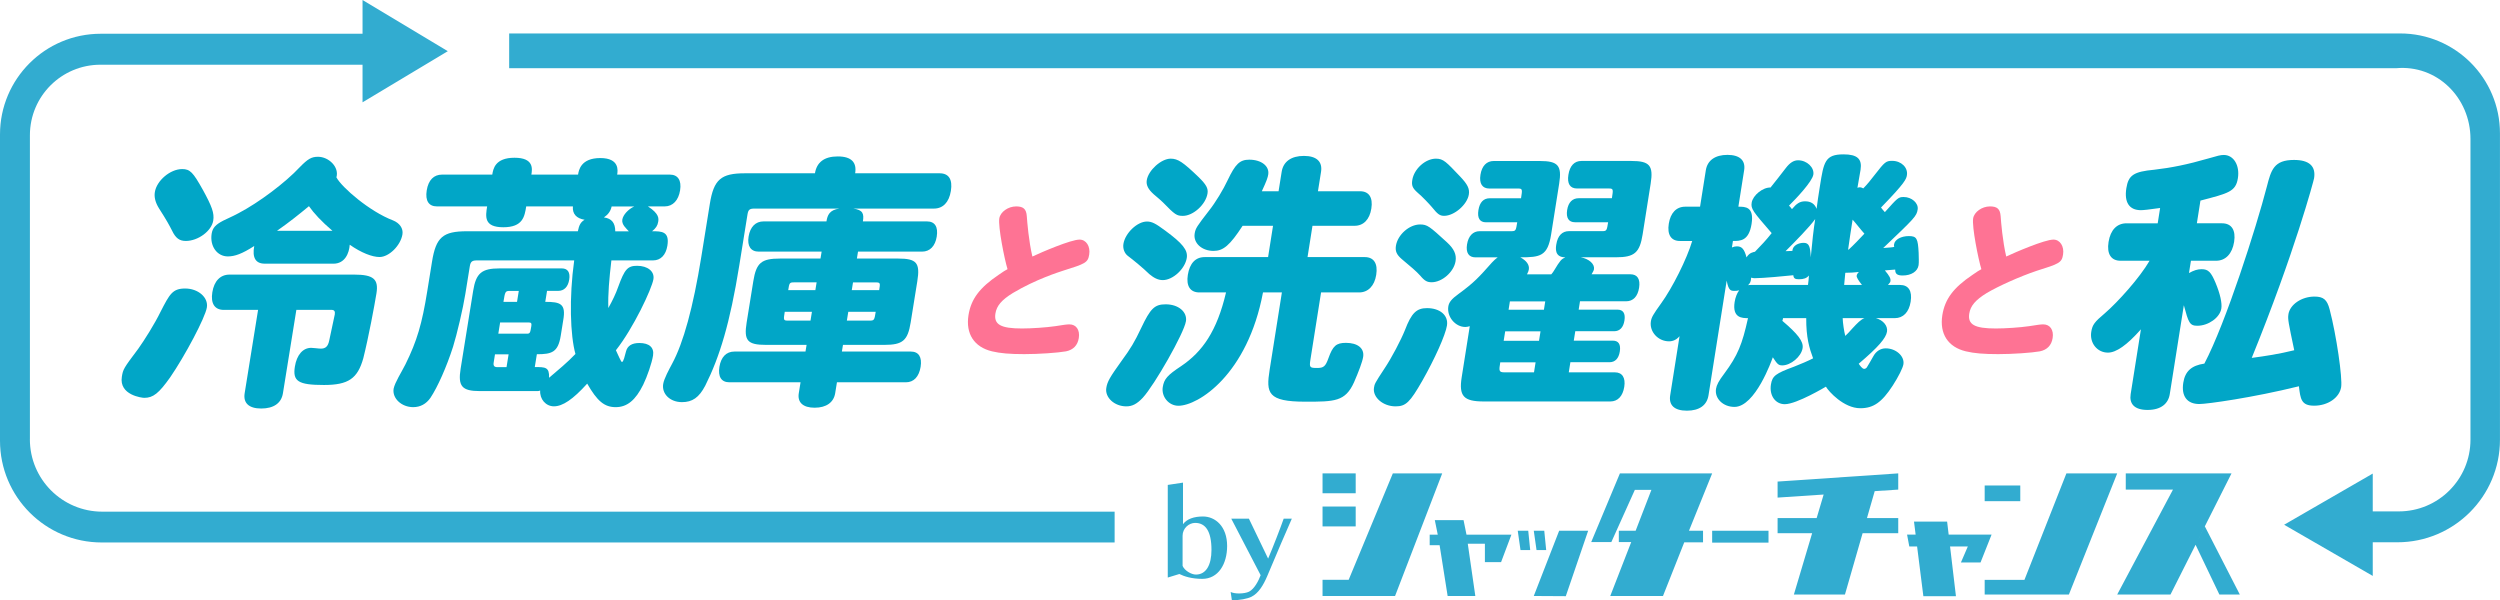 <?xml version="1.0" encoding="UTF-8"?>
<svg id="_レイヤー_2" data-name="レイヤー 2" xmlns="http://www.w3.org/2000/svg" viewBox="0 0 662.89 159.17">
  <defs>
    <style>
      .cls-1 {
        fill: #fe7394;
      }

      .cls-2 {
        fill: #01a6c7;
      }

      .cls-3 {
        fill: #32acd0;
      }
    </style>
  </defs>
  <g id="_レイヤー_1-2" data-name="レイヤー 1">
    <g>
      <rect class="cls-3" x="350.68" y="125.52" width="8.79" height="5.27"/>
      <rect class="cls-3" x="350.68" y="134.31" width="8.79" height="5.27"/>
      <polygon class="cls-3" points="369.32 125.52 357.61 153.73 350.68 153.73 350.68 158.03 369.91 158.03 382.41 125.52 369.32 125.52"/>
      <polygon class="cls-3" points="388.07 137.92 380.45 137.92 381.23 141.77 379.09 141.77 379.09 144.56 381.72 144.56 383.85 158.03 391.19 158.03 389.19 144.17 393.73 144.17 393.73 149.05 398.02 149.05 400.76 141.77 388.85 141.77 388.07 137.92"/>
      <polygon class="cls-3" points="402.44 140.73 403.17 145.85 405.74 145.85 405.22 140.73 402.44 140.73"/>
      <polygon class="cls-3" points="409.98 145.85 409.47 140.73 406.69 140.73 407.42 145.85 409.98 145.85"/>
      <polygon class="cls-3" points="406.69 158.03 415.18 158.08 421.11 140.73 413.42 140.73 406.69 158.03"/>
      <polygon class="cls-3" points="453.99 125.52 429.53 125.52 421.92 143.73 427.26 143.73 433.49 129.89 437.88 129.89 433.7 140.73 429.24 140.73 429.24 143.73 432.53 143.73 426.97 158.03 440.95 158.03 446.59 143.8 451.57 143.8 451.57 140.73 447.84 140.73 453.99 125.52"/>
      <rect class="cls-3" x="453.99" y="140.73" width="14.94" height="3.15"/>
      <polygon class="cls-3" points="471.34 131.94 483.55 131.13 481.7 137.36 471.34 137.36 471.34 141.38 480.5 141.38 475.66 157.64 489.2 157.64 493.88 141.38 503.33 141.38 503.33 137.36 495.04 137.36 497.09 130.23 503.33 129.82 503.33 125.52 471.34 127.69 471.34 131.94"/>
      <polygon class="cls-3" points="516.7 141.75 516.29 138.31 507.51 138.31 507.94 141.75 505.67 141.75 506.26 144.9 508.33 144.9 509.99 158.08 518.63 158.08 517.07 144.9 521.78 144.9 519.95 149.14 525.15 149.14 528.08 141.75 516.7 141.75"/>
      <rect class="cls-3" x="526.25" y="128.73" width="9.44" height="4.16"/>
      <polygon class="cls-3" points="547.92 125.52 536.79 153.76 526.25 153.76 526.25 157.64 548.58 157.64 561.39 125.52 547.92 125.52"/>
      <polygon class="cls-3" points="593.9 157.64 584.63 139.57 582.34 144.1 591.7 125.52 563.66 125.52 563.66 129.82 576.18 129.82 561.39 157.64 575.52 157.64 582.17 144.45 588.48 157.64 593.9 157.64"/>
      <path class="cls-3" d="M309.64,153.13v-24.55l4.04-.61v11.02c1.03-1.39,2.91-2.04,5.3-2.04,3.26,0,6.4,2.62,6.4,7.82,0,4.81-2.36,8.72-6.59,8.72-2.78,0-4.81-.65-6.07-1.29l-3.07.94ZM313.58,150.06c.48,1.2,2.29,2.29,3.52,2.29,2.71,0,4.13-2.55,4.13-6.53,0-5.04-1.62-7.17-4.33-7.17-1.65,0-3.33,1.42-3.33,3.42v7.98Z"/>
      <path class="cls-3" d="M326.5,137.52h4.65l5.1,10.6c1.23-2.87,3.36-8.37,4.13-10.6h2.16c-1.2,2.65-4.2,9.72-6.53,15.25-1.03,2.42-2.33,4.55-4.17,5.46-1.1.55-3.2.94-5.2.94l-.32-2.2c.61.29,1.42.39,2.23.39,1.07,0,2.07-.19,2.65-.48,1.42-.74,2.49-2.84,3.07-4.36l-7.79-14.99Z"/>
      <path class="cls-1" d="M523.19,57.91c.27-1.7,2.33-3.18,4.47-3.18,1.92,0,2.68.7,2.82,2.57.12,1.7.52,6.62,1.48,10.72,2.4-1.13,10.21-4.49,12.52-4.49,1.74,0,2.9,1.79,2.55,3.97-.34,2.18-1.04,2.44-7,4.31-4.42,1.48-10.24,4.1-13.22,5.88-2.99,1.83-4.33,3.4-4.65,5.45-.46,2.92,1.42,3.96,7.04,3.96,2.53,0,6.4-.26,8.81-.61,2.23-.35,3.04-.48,3.78-.48,1.79,0,2.82,1.48,2.48,3.62-.3,1.92-1.46,3.14-3.39,3.53-2.15.39-7.22.74-11.06.74s-6.42-.22-8.56-.74c-4.74-1.13-7.02-4.66-6.24-9.59.68-4.27,2.94-7.28,7.97-10.67,1.03-.74,1.95-1.31,2.38-1.52-.83-2.74-2.53-11.24-2.18-13.46Z"/>
      <path class="cls-1" d="M264.97,57.91c.27-1.7,2.33-3.18,4.47-3.18,1.92,0,2.68.7,2.82,2.57.12,1.7.52,6.62,1.48,10.72,2.4-1.13,10.21-4.49,12.52-4.49,1.74,0,2.9,1.79,2.55,3.96-.34,2.18-1.04,2.44-7,4.31-.93.31-7.21,2.28-13.22,5.88-2.99,1.83-4.33,3.4-4.65,5.45-.46,2.92,1.42,3.97,7.04,3.97,2.53,0,6.4-.26,8.81-.61,2.23-.35,3.04-.48,3.78-.48,1.79,0,2.82,1.48,2.48,3.62-.3,1.92-1.46,3.14-3.39,3.53-2.15.39-7.22.74-11.06.74s-6.42-.22-8.56-.74c-4.74-1.13-7.02-4.66-6.24-9.59.68-4.27,2.94-7.28,7.97-10.68,1.03-.74,1.95-1.31,2.38-1.52-.83-2.74-2.53-11.24-2.18-13.46Z"/>
      <path class="cls-2" d="M304.12,58.74c1.29,0,2.28.5,4.78,2.36,4.68,3.43,6.11,5.22,5.78,7.3-.45,2.86-3.65,5.87-6.37,5.87-1.22,0-2.34-.57-3.54-1.57-1.61-1.57-4.2-3.72-5.74-4.87-.83-.64-1.35-1.86-1.15-3.15.45-2.86,3.66-5.94,6.23-5.94ZM314.45,85.21c-.5,3.15-8.33,16.89-11.43,20.25-1.55,1.65-2.8,2.29-4.37,2.29-3.15,0-5.71-2.36-5.31-4.87.27-1.72.95-2.86,4.08-7.23,2.37-3.22,3.44-5.01,5.16-8.66,2.47-5.22,3.57-6.3,6.51-6.3,3.36,0,5.76,2,5.37,4.51ZM310.41,42.07c1.93,0,3.29.93,7.39,4.87,2.04,2,2.6,3.01,2.38,4.36-.46,2.93-3.8,5.94-6.52,5.94-1.65,0-2.1-.29-5.3-3.58-.43-.43-1.25-1.14-2.45-2.15-1.44-1.29-2.05-2.43-1.84-3.72.42-2.65,3.84-5.72,6.34-5.72ZM329.48,59.88c-3.4,5.22-5.13,6.65-7.71,6.65-3.08,0-5.39-2.07-5-4.58.23-1.43.59-1.93,3.74-6.01,1.78-2.22,3.92-5.8,5.01-8.16,2.04-4.29,3.22-5.44,5.73-5.44,3.22,0,5.38,1.72,5.03,3.93-.12.79-.4,1.65-1.7,4.44h4.44l.82-5.15c.43-2.72,2.53-4.22,5.89-4.22s4.98,1.5,4.55,4.22l-.82,5.15h11.16c2.36,0,3.46,1.65,3,4.58-.46,2.93-2.09,4.58-4.45,4.58h-11.16l-1.31,8.3h15.17c2.43,0,3.52,1.72,3.04,4.72-.46,2.93-2.17,4.65-4.53,4.65h-10.09l-2.81,17.74c-.34,2.15-.22,2.29,1.78,2.29,1.72,0,2.21-.43,2.98-2.58,1.17-3.29,2.08-4.08,4.65-4.08,3.08,0,4.92,1.43,4.56,3.72-.22,1.36-1.2,3.93-2.42,6.73-2.32,5.15-5.18,5.15-12.91,5.15-10.02,0-10.44-2.29-9.47-8.44l3.25-20.53h-5.01c-4.1,21.82-17.21,30.05-22.43,30.05-2.58,0-4.55-2.43-4.15-4.94.34-2.15,1.21-3.15,4.89-5.58,5.61-3.79,9.47-9.23,11.89-19.53h-7.08c-2.43,0-3.52-1.72-3.05-4.65.49-3.08,2.04-4.72,4.47-4.72h16.81l1.31-8.3h-8.09Z"/>
      <path class="cls-2" d="M383.67,64.25c1.87,1.72,2.57,3.22,2.28,5.01-.45,2.86-3.6,5.58-6.32,5.58-1.15,0-1.82-.29-3.02-1.72-1.09-1.22-2.55-2.43-4.95-4.44-1.32-1.14-1.75-2.07-1.52-3.51.46-2.93,3.54-5.65,6.4-5.65,1.93,0,2.5.5,7.12,4.72ZM383.68,86.28c-.41,2.58-3.28,8.94-6.54,14.67-3.27,5.72-4.37,6.8-7.09,6.8-3.36,0-6.13-2.43-5.73-4.94.16-1,.18-1.14,2.82-5.15,1.87-2.79,4.34-7.51,5.4-10.16,1.72-4.51,3.06-5.8,5.85-5.8,3.43,0,5.7,1.93,5.28,4.58ZM387.15,46.79c1.96,2.07,2.57,3.22,2.32,4.79-.42,2.65-3.83,5.65-6.55,5.65-1.14,0-1.72-.43-3.22-2.29-.72-.86-2.62-2.86-3.82-3.86-1.38-1.22-1.63-1.93-1.4-3.36.46-2.93,3.47-5.65,6.26-5.65,2,0,2.73.86,6.41,4.72ZM415.98,98.73h12.24c1.93,0,2.85,1.43,2.46,3.86-.39,2.43-1.68,3.86-3.69,3.86h-33.56c-5.37,0-6.64-1.43-5.85-6.44l2.14-13.52c-.52.14-.82.21-1.18.21-2.65,0-4.94-2.72-4.51-5.44.18-1.14.89-2,2.67-3.29,4.21-3.08,5.42-4.44,8.91-8.37.52-.57,1.02-1,1.5-1.36h-5.87c-1.79,0-2.6-1.22-2.25-3.43s1.56-3.51,3.35-3.51h8.44c1.15,0,1.18-.22,1.52-2.36h-8.3c-1.65,0-2.32-1.14-1.99-3.22s1.36-3.15,3-3.15h8.3c.36-2.29.41-2.58-.74-2.58h-7.66c-1.86,0-2.73-1.29-2.36-3.65s1.65-3.65,3.51-3.65h12.23c4.87,0,5.89,1.22,5.13,6.01l-2.13,13.45c-.92,5.8-2.9,6.08-8.19,6.08,1.65.86,2.47,2,2.28,3.22-.06.36-.17.64-.49,1.29h6.44c.35-.43.53-.64.73-1,1.65-2.72,1.91-3.01,2.99-3.51-2.93,0-2.54-2.5-2.39-3.43.36-2.29,1.56-3.51,3.35-3.51h8.87c1.14,0,1.18-.22,1.52-2.36h-8.8c-1.64,0-2.39-1.14-2.07-3.22s1.43-3.15,3.07-3.15h8.8c.36-2.29.41-2.58-.74-2.58h-8.51c-1.86,0-2.66-1.29-2.28-3.65.37-2.36,1.58-3.65,3.44-3.65h13.24c4.87,0,5.89,1.22,5.13,6.01l-2.13,13.45c-.77,4.87-2.18,6.08-7.04,6.08h-9.37c2.22.43,3.72,1.79,3.51,3.15-.06.36-.26.72-.64,1.36h10.3c1.86,0,2.66,1.29,2.3,3.58-.36,2.29-1.57,3.58-3.43,3.58h-12.24l-.35,2.22h10.3c1.5,0,2.13,1,1.84,2.86s-1.24,2.86-2.74,2.86h-10.3l-.4,2.5h10.37c1.5,0,2.13,1,1.84,2.86s-1.24,2.86-2.74,2.86h-10.37l-.42,2.65ZM400.01,82.13h9.37l.35-2.22h-9.37l-.35,2.22ZM398.71,90.36h9.37l.4-2.5h-9.37l-.4,2.5ZM406.75,98.73l.42-2.65h-9.37c-.35,2.22-.42,2.65,1.16,2.65h7.8Z"/>
      <path class="cls-2" d="M459.23,65.61c.53-.21.9-.29,1.33-.29,1.29,0,1.96.72,2.54,2.93.78-1.29,1.72-1.36,2.24-1.5,1.54-1.57,3.09-3.22,4.43-4.94-5.02-5.8-5.56-6.44-5.3-8.08.31-1.93,2.94-4.08,5-4.01,1.25-1.57,2.68-3.36,4.04-5.15,1.09-1.43,2.12-2.07,3.26-2.07,2.36,0,4.34,1.93,4.05,3.79s-4.5,6.3-6.45,8.23c.31.29.54.64.78.93,1.24-1.5,2.12-2.07,3.48-2.07,1.5,0,2.55.64,3.05,2,.2-1.72.53-3.79.88-6.01,1.02-6.44,1.34-8.44,6.27-8.44,3.65,0,4.96,1.22,4.51,4.08-.11.72-.72,4.08-.83,4.79.23-.07.38-.14.59-.14.36,0,.69.14.96.29.93-.93,2.17-2.43,3.08-3.65,2.61-3.36,2.94-3.65,4.58-3.65,2.43,0,4.22,1.79,3.91,3.79-.16,1-.38,1.93-6.87,8.59.29.43.66.79,1.02,1.22,3.39-3.79,3.57-4.01,5-4.01,2.15,0,3.96,1.65,3.7,3.29-.28,1.79-.71,2.22-9.13,10.23,1.74-.14,2.24-.14,2.91-.29-.1-.29-.06-.5-.03-.72.19-1.22,1.84-2.15,3.92-2.15s2.4.64,2.59,4.44c.02,1.22.1,2.5-.02,3.29-.26,1.65-1.93,2.72-4.22,2.72-1.43,0-2.01-.43-1.97-1.57l-2.75.22c1.26,1.5,1.59,2.15,1.48,2.86-.05.29-.22.5-.66,1h3.22c2.22,0,3.26,1.57,2.8,4.44-.44,2.79-1.98,4.36-4.2,4.36h-5.01c1.98.57,3.18,2.07,2.94,3.58-.27,1.72-2.29,4.08-7.5,8.51.29.43.93,1.36,1.43,1.36.21,0,.44-.07.7-.36.38-.57,1.18-2,1.76-3.01.7-1.29,1.9-2.07,3.26-2.07,2.72,0,5.04,2.07,4.7,4.22-.16,1-1.31,3.29-2.83,5.65-2.93,4.51-5.17,6.01-8.61,6.01-4.36,0-8.38-4.44-9.11-5.72,0,0-7.75,4.65-10.9,4.65-2.5,0-4.14-2.29-3.68-5.22.36-2.29,1.25-2.93,6.11-4.72,1.52-.57,3.98-1.65,5.07-2.22-1-2.72-1.85-5.51-1.82-10.66h-6.15c-.03.21-.08.5-.18.72,4.04,3.43,5.65,5.44,5.37,7.23-.36,2.29-3.16,4.58-5.38,4.58-1,0-1.31-.29-2.52-2.15-.27.79-4.66,13.16-10.17,13.16-3,0-5.3-2.22-4.89-4.79.16-1,.69-2.07,2.22-4.08,3.55-4.79,4.73-7.73,6.26-14.67-1.5,0-4.22,0-3.54-4.29.19-1.22.67-2.43,1.2-3.08-.59.14-.88.14-1.24.14-.93,0-1.57,0-2.07-2.72l-4.82,30.41c-.42,2.65-2.43,4.08-5.73,4.08s-4.85-1.43-4.43-4.08l2.48-15.67c-.79.93-1.72,1.36-2.79,1.36-2.93,0-5.24-2.58-4.81-5.29.17-1.07.57-1.79,2.68-4.72,3.02-4.15,6.89-11.88,8.28-16.6h-3.29c-2.29,0-3.39-1.65-2.92-4.58.45-2.86,2-4.51,4.36-4.51h3.93l1.53-9.66c.42-2.65,2.51-4.08,5.73-4.08s4.85,1.43,4.43,4.08l-1.53,9.66c1.86,0,4.22,0,3.5,4.58s-3.07,4.51-4.94,4.51l-.27,1.72ZM479.4,75.55c.12-.79.19-1.65.25-2.5-.61.72-1.37,1-2.66,1-1,0-1.4-.22-1.48-1.07-1.97.21-8.07.79-10.28.79-.29,0-.49-.07-.91-.14-.03,1.07-.31,1.5-.82,2,.3-.07.37-.07.66-.07h15.24ZM475.25,66.54c.09-1.5,1.7-2.15,2.99-2.15,1.43,0,1.78.93,1.89,3.86.39-4.29.76-7.51,1.18-10.16-1.56,2.15-5.14,5.8-7.86,8.51.57,0,1.3-.07,1.8-.07ZM490.19,66.18c1.26-1.14,2.97-2.93,4.17-4.22-1.04-1.14-2.1-2.58-3.13-3.72-.42,2.65-.87,5.51-1.19,7.94h.14ZM488.99,75.55h4.72q-1.49-1.86-1.4-2.43c.06-.36.16-.57.59-1-1.24.14-2.47.21-3.61.21l-.3,3.22ZM488.6,84.35c.02,1.22.37,3.51.68,4.72.33-.29,1.18-1.14,1.97-2.07,1.21-1.29,2.15-2.29,3.14-2.65h-5.79Z"/>
      <path class="cls-2" d="M567.66,87.34c-3.71,4.21-6.56,6.16-8.73,6.16-2.83,0-4.89-2.54-4.42-5.51.3-1.88.85-2.61,3.61-4.93,3.44-2.97,9.25-9.42,11.85-13.92h-7.68c-2.54,0-3.7-1.81-3.19-5s2.23-4.93,4.77-4.93h8.26l.64-4.06c-3.04.44-4.51.58-5.09.58-3.12,0-4.45-2.1-3.87-5.8.55-3.48,1.93-4.42,7.45-4.93,4.43-.51,8.77-1.38,14.25-2.97,2.51-.73,3.27-.94,4.14-.94,2.61,0,4.28,2.75,3.74,6.16-.56,3.55-2.44,3.99-9.93,5.94l-.95,6.02h6.67c2.54,0,3.7,1.81,3.21,4.93s-2.24,5-4.78,5h-6.67l-.52,3.26c1.35-.73,2.26-1.02,3.35-1.02,1.74,0,2.49.73,3.7,3.62,1.21,2.9,1.76,5.36,1.53,6.81-.38,2.39-3.4,4.57-6.38,4.57-2.03,0-2.33-.87-3.56-5.44l-3.73,23.56c-.4,2.54-2.33,4.2-5.89,4.2s-4.88-1.67-4.48-4.2l2.72-17.18ZM606.78,83.35c.41-2.61,3.5-4.71,6.91-4.71,2.39,0,3.35.8,4.03,3.41,1.81,6.89,3.43,18.2,3.05,20.59-.45,2.83-3.54,4.93-7.16,4.93-3.41,0-3.64-1.74-4.04-5.15-12.3,3.04-24.38,4.71-26.41,4.71-3.26,0-4.81-2.1-4.25-5.65.48-3.04,2.17-4.57,5.59-5.07,5.7-10.8,13.78-36.17,16.56-46.9,1.14-4.42,1.85-7.1,7.21-7.1,4.06,0,5.83,1.67,5.32,4.86-.09.58-5.14,19.65-16.53,47.63,3.78-.51,7.12-1.01,11.27-2.03-1.57-7.47-1.74-8.26-1.54-9.5Z"/>
      <path class="cls-2" d="M54.85,81.53c-.43,2.69-5.81,12.83-9.76,18.57-2.98,4.18-4.47,5.39-6.84,5.39-.58,0-6.73-.71-5.94-5.6.32-1.98.43-2.2,4.37-7.44,1.58-2.2,4.38-6.66,5.89-9.78,2.41-4.68,3.15-6.17,6.54-6.17s6.18,2.34,5.74,5.03ZM53.76,50.28c2.45,4.47,3.1,6.24,2.78,8.22-.44,2.76-4.03,5.39-7.27,5.39-1.66,0-2.69-.71-3.66-2.76-.77-1.49-1.32-2.55-3.45-5.88-.97-1.56-1.32-2.98-1.1-4.32.49-3.05,4.08-6.1,7.24-6.1,2.09,0,2.89.85,5.46,5.46ZM70.18,69.91c-2.38,0-3.35-1.56-2.77-4.68-3.21,2.06-5.13,2.76-7,2.76-2.88,0-4.81-2.76-4.29-6.02.25-1.56,1.04-2.41,3.08-3.47,2.41-1.13,3.59-1.7,4.06-1.98,5.42-2.84,12.39-8.08,16.22-12.19,2.15-2.2,3.11-2.76,4.84-2.76,2.88,0,5.68,2.76,4.88,5.46,1.44,2.69,8.84,9.07,15.01,11.41,1.76.71,2.75,2.13,2.5,3.69-.48,2.98-3.56,6.02-6.08,6.02-1.94,0-4.86-1.13-7.9-3.26-.14,2.2-1.24,5.03-4.34,5.03h-18.22ZM78.58,82.17l-3.56,22.11c-.42,2.62-2.45,4.04-5.76,4.04s-4.8-1.49-4.39-4.04l3.56-22.11h-9.07c-2.45,0-3.54-1.7-3.06-4.68.48-2.98,2.12-4.68,4.57-4.68h33.05c5.11,0,6.5,1.21,5.9,4.96-.49,3.05-2.1,11.7-3.49,17.22-1.51,5.39-3.95,7.09-10.43,7.09-6.84,0-8.34-.99-7.71-4.89.49-3.05,2.09-4.96,4.33-4.96.65,0,1.91.21,2.56.21,1.22,0,1.89-.57,2.21-2.13.38-1.91,1.48-6.95,1.48-6.95.14-.85-.17-1.2-.89-1.2h-9.29ZM88.14,61.19c-2.91-2.48-4.94-4.68-6.22-6.52-2.74,2.27-5.22,4.25-8.46,6.52h14.69Z"/>
      <path class="cls-2" d="M162.11,69.06c-.58,4.96-.92,8.86-.81,12.62,1.11-1.98,1.97-3.76,2.64-5.67,1.68-4.61,2.47-5.53,4.99-5.53,2.81,0,4.66,1.49,4.33,3.54-.41,2.55-5.34,13.04-9.95,18.85.43.92,1.37,3.12,1.59,3.12.43,0,.75-1.56,1.1-2.84.37-1.42,1.51-2.2,3.52-2.2,2.66,0,3.98,1.21,3.64,3.33-.32,1.98-1.54,5.53-2.61,7.73-2.03,4.11-4.27,5.95-7.29,5.95s-4.92-1.63-7.56-6.24c-3.77,4.18-6.51,6.02-8.82,6.02-2.16,0-3.8-1.91-3.65-4.18-.38.14-.53.14-.81.14h-15.19c-4.75,0-5.84-1.28-5.09-5.95l3.32-20.63c.75-4.68,2.25-5.95,7.01-5.95h16.49c1.58,0,2.28,1.06,1.97,2.98-.31,1.91-1.34,2.98-2.93,2.98h-2.95l-.47,2.91c4.03,0,5.54.5,4.76,4.89l-.66,4.11c-.71,4.39-2.37,4.89-6.33,4.89l-.55,3.4c2.81,0,3.89,0,3.79,2.84,2.42-2.06,4.83-4.04,6.99-6.31-1.37-4.89-1.71-14.88-.33-24.81h-25.85c-1.22,0-1.64.35-1.83,1.56l-1.19,7.37c-.6,3.76-2.23,10.7-3.25,13.96-1.73,5.39-4.1,10.7-5.99,13.54-1.13,1.63-2.7,2.48-4.58,2.48-3.1,0-5.6-2.34-5.19-4.89.35-1.7,2.06-4.32,3.13-6.45,3.09-6.24,4.41-10.84,5.78-19.35l1.27-7.87c1.05-6.52,2.88-8.08,9.29-8.08h29.38c.35-1.7.75-2.41,1.79-3.05-2.17-.35-3.28-1.56-3.1-3.54h-12.38c-.43,2.69-.89,5.53-6.07,5.53s-4.73-2.84-4.29-5.53h-13.32c-2.16,0-3.14-1.49-2.7-4.25s1.9-4.18,4.06-4.18h13.32c.24-1.49.72-4.47,5.9-4.47s4.71,2.98,4.47,4.47h12.38c.18-1.13.71-4.39,5.89-4.39s4.64,3.4,4.48,4.39h13.97c2.16,0,3.13,1.56,2.71,4.18s-1.91,4.25-4.07,4.25h-4.46c3.06,1.98,2.86,3.26,2.72,4.11-.16.99-.63,1.7-1.62,2.48,2.52,0,4.68,0,4.06,3.83-.4,2.48-1.78,3.9-3.8,3.9h-11.02ZM137.09,80.05l.47-2.91h-2.45c-1.15,0-1.2.28-1.62,2.91h3.6ZM132.61,85.5l-.48,2.98h7.56c.86,0,.9-.21,1.2-2.06.11-.71-.07-.92-.72-.92h-7.56ZM131.25,93.94l-.35,2.2c-.14.85.17,1.21.96,1.21h2.45l.55-3.4h-3.6ZM162.18,54.74c-.28,1.28-.92,2.13-2.05,2.91,2.11.28,3,1.49,3.01,3.69h3.6c-.67-.78-1.95-1.77-1.73-3.12.21-1.28,1.6-2.76,3.15-3.47h-5.98Z"/>
      <path class="cls-2" d="M219.14,58.71c.26-1.63.78-3.05,3.43-3.4h-22.61c-1.22,0-1.57.35-1.76,1.56l-2.18,13.54c-2.45,15.24-5.2,24.24-9.01,31.83-1.66,3.19-3.44,4.39-6.18,4.39-3.17,0-5.41-2.2-4.98-4.82.23-1.42,1.55-3.83,2.38-5.39,2.98-5.53,5.56-14.89,7.72-28.28l2.27-14.11c1.04-6.45,2.96-8.08,9.29-8.08h18.58c.46-2.84,2.37-4.47,6.05-4.47s5.07,1.63,4.61,4.47h22.39c2.45,0,3.48,1.63,2.99,4.68s-2.12,4.68-4.5,4.68h-21.38c2.61.35,2.87,1.42,2.55,3.4h16.99c2.09,0,3.01,1.42,2.59,4.04-.4,2.48-1.79,3.97-3.88,3.97h-16.99l-.3,1.84h10.94c4.9,0,5.87,1.13,5.08,6.02l-1.76,10.92c-.78,4.82-2.11,5.95-7.01,5.95h-10.94l-.29,1.77h18.29c2.09,0,3,1.49,2.59,4.04-.42,2.62-1.81,4.11-3.9,4.11h-18.29l-.47,2.91c-.39,2.41-2.34,3.83-5.44,3.83s-4.6-1.42-4.21-3.83l.47-2.91h-18.86c-2.16,0-3.07-1.49-2.65-4.11.41-2.55,1.8-4.04,3.96-4.04h18.86l.29-1.77h-10.73c-4.97,0-5.94-1.13-5.16-5.95l1.76-10.92c.79-4.89,2.12-6.02,7.09-6.02h10.73l.3-1.84h-16.7c-2.09,0-3.07-1.49-2.67-3.97.42-2.62,1.87-4.04,3.96-4.04h16.7ZM216.2,76.93l.33-2.06h-6.05c-1.15,0-1.19.21-1.48,2.06h7.2ZM215.28,82.67h-7.2c-.34,2.13-.38,2.34.78,2.34h6.05l.38-2.34ZM225.85,76.93h7.27c.15-.92.23-1.42.13-1.7-.1-.28-.38-.35-.95-.35h-6.12l-.33,2.06ZM224.93,82.67l-.38,2.34h6.12c1.15,0,1.19-.21,1.53-2.34h-7.27Z"/>
      <path class="cls-3" d="M636.41,8.88H135.01v9.21h500.3c10.91-1,19.75,7.84,19.75,18.75v79.75c0,10.5-8.51,19.01-19.01,19.01h-6.9v-10.03l-23.5,13.57,23.5,13.57v-8.92h6.53c15.02,0,27.2-12.18,27.2-27.2V35.35c0-14.62-11.85-26.48-26.48-26.48Z"/>
      <path class="cls-3" d="M7.93,116.48V35.86c0-10.33,8.37-18.7,18.7-18.7h69.5v9.97l22.61-13.56L96.13,0v8.95H26.71C11.96,8.95,0,20.91,0,35.66v81.2c0,14.9,12.08,26.98,26.98,26.98h268.57v-8.17H27.12c-10.6,0-19.2-8.59-19.2-19.2Z"/>
    </g>
  </g>
</svg>